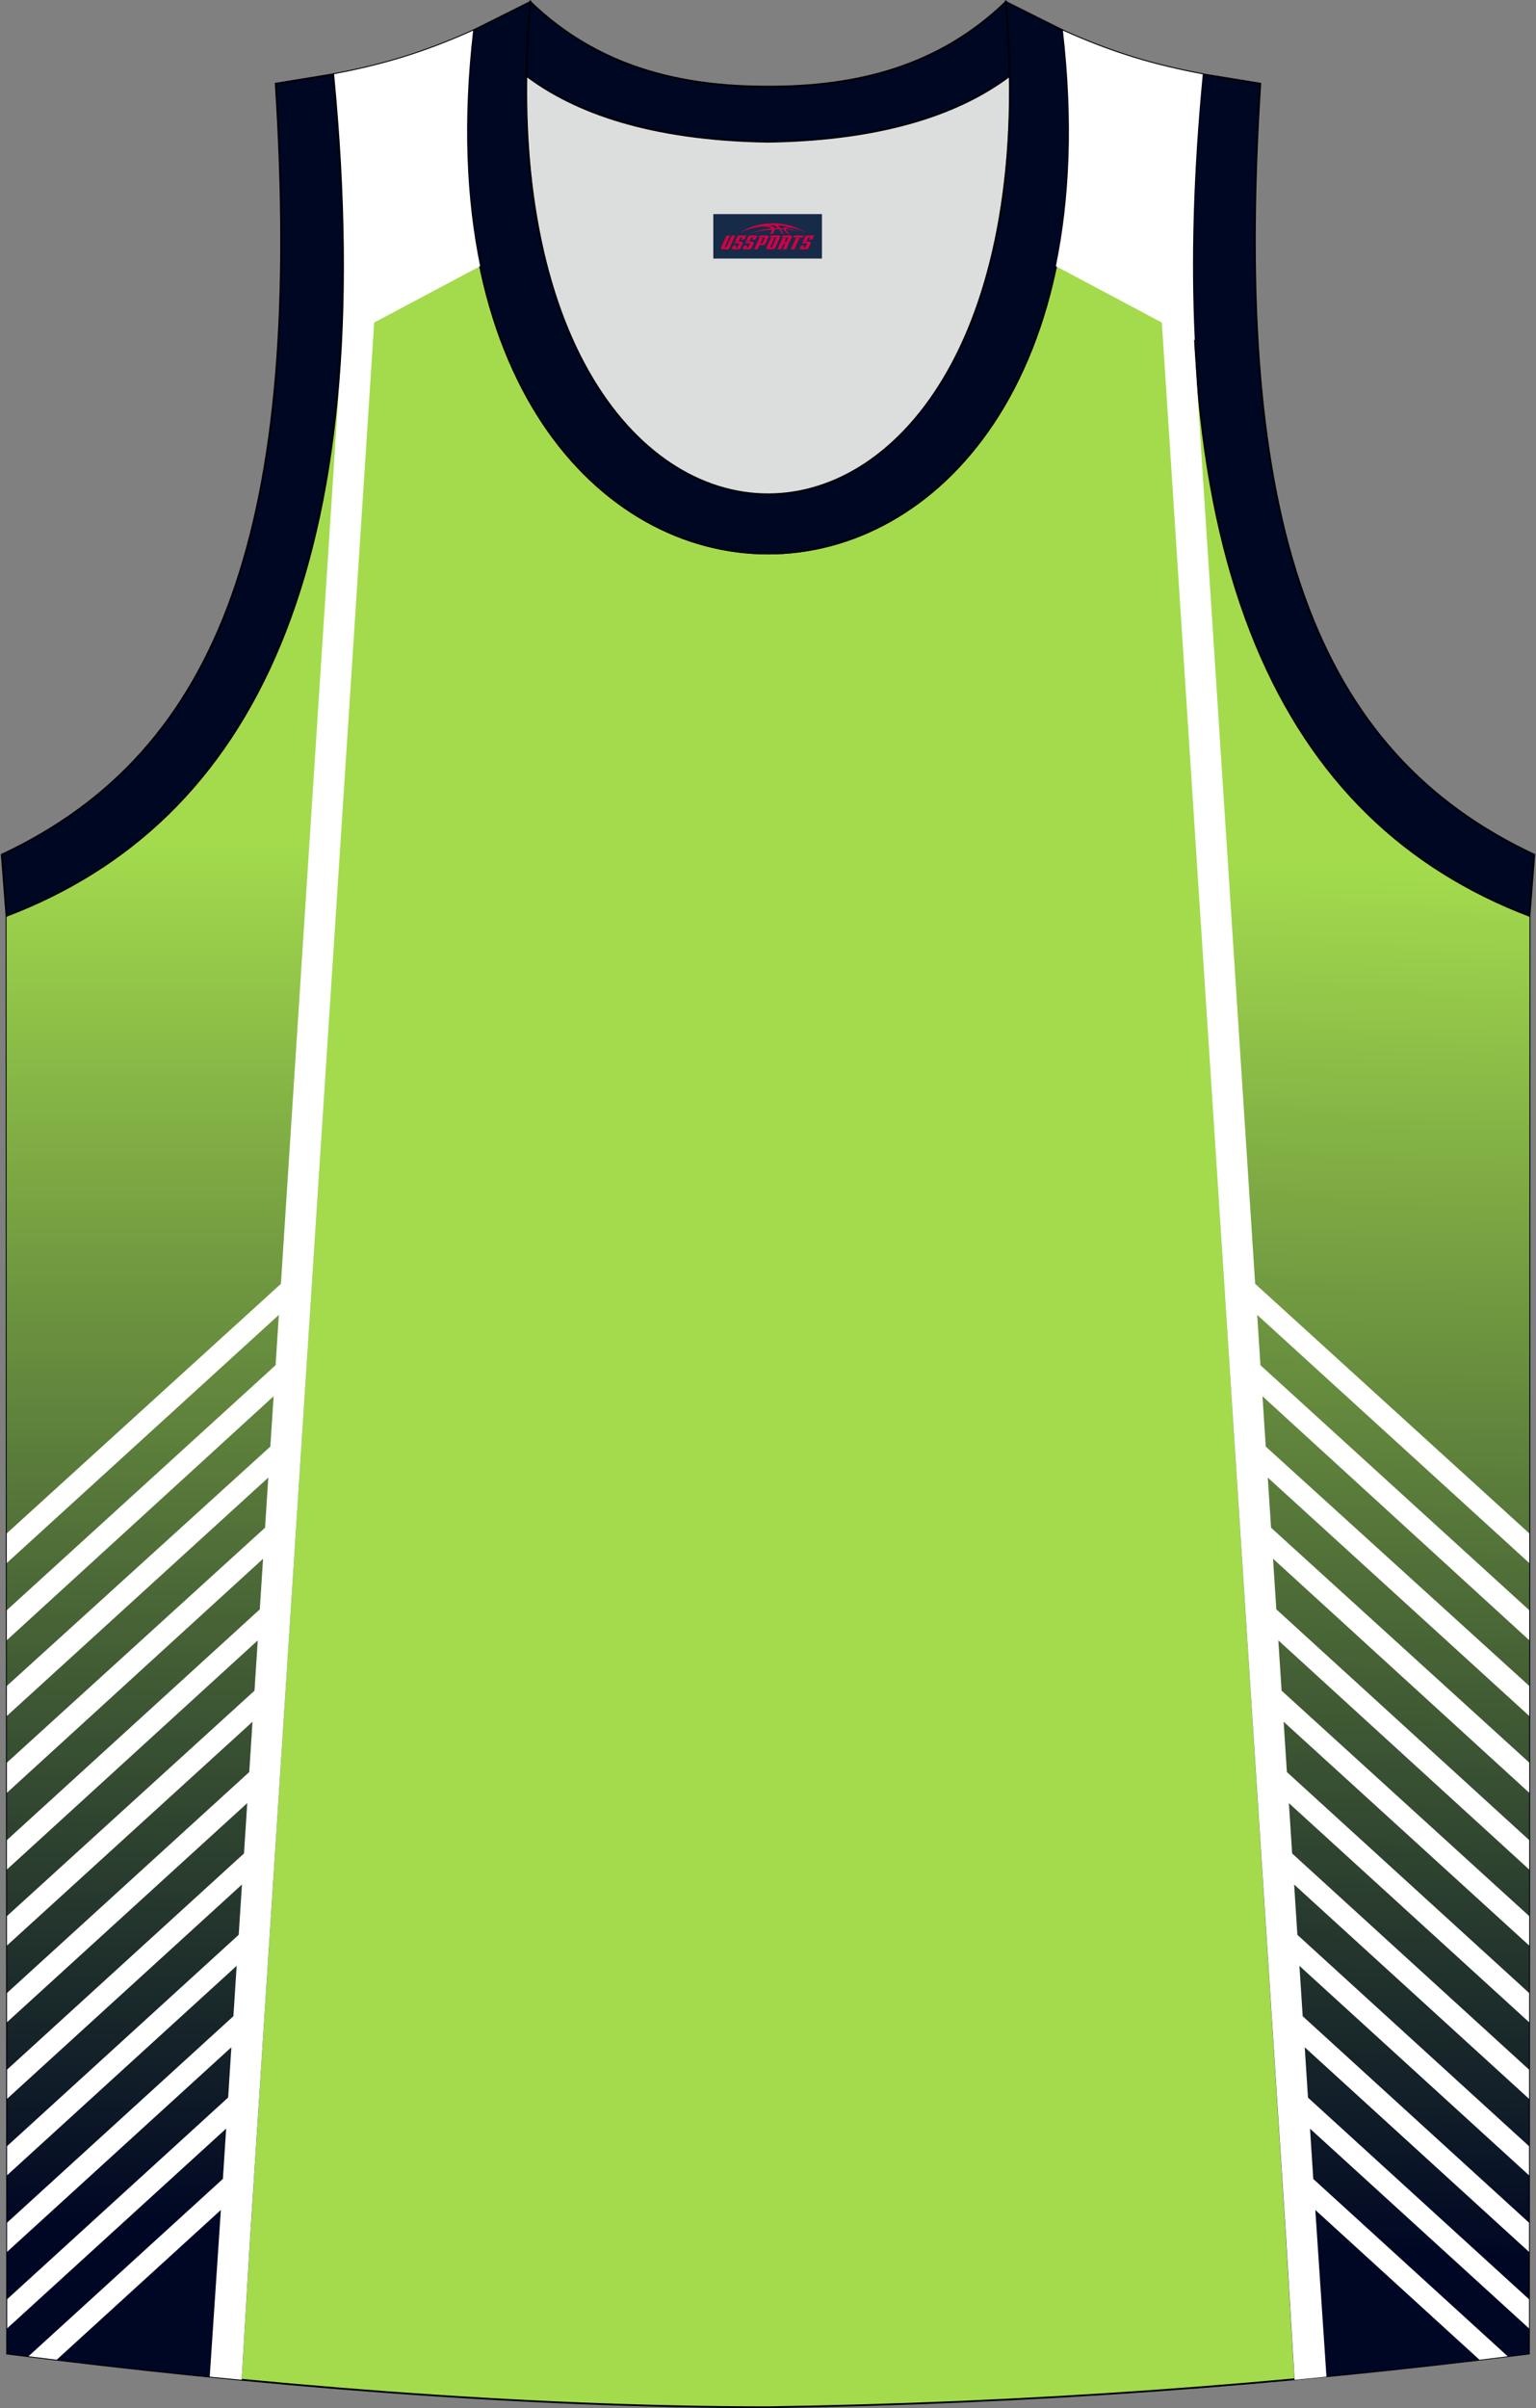 <?xml version="1.0" encoding="utf-8"?>
<!-- Generator: Adobe Illustrator 22.0.0, SVG Export Plug-In . SVG Version: 6.00 Build 0)  -->
<svg xmlns="http://www.w3.org/2000/svg" xmlns:xlink="http://www.w3.org/1999/xlink" version="1.1" id="图层_1" x="0px" y="0px" width="339.31px" height="531.8px" viewBox="0 0 339.31 531.8" enable-background="new 0 0 339.31 531.8" xml:space="preserve">
<rect x="0" y="0" width="339.31" height="531.8" fill="#808080" stroke="none"/>
<g>
	<path fill="#A3DB4C" stroke="#000009" stroke-width="0.4" stroke-miterlimit="10" d="M169.69,531.6   c57.37-0.83,113.32-4.88,168.06-11.86l0.14-317.5c-54.53-20.78-82.65-77.24-72.18-185.84h0.02c-10.65-2-19.74-4.62-30.92-9.66   c17.79,153.99-148.06,153.99-130.27,0c-11.18,5.04-20.27,7.66-30.92,9.66h0.02C84.09,125.01,55.97,181.47,1.44,202.25l0.14,317.5   C55.88,526.66,114.98,531.6,169.69,531.6L169.69,531.6z M169.64,531.6h0.05H169.64z"/>
	
		<linearGradient id="SVGID_1_" gradientUnits="userSpaceOnUse" x1="299.017" y1="341.376" x2="293.676" y2="35.406" gradientTransform="matrix(1 0 0 -1 0 533.022)">
		<stop offset="0" style="stop-color:#A3DB4D"/>
		<stop offset="1" style="stop-color:#000724"/>
	</linearGradient>
	<path fill="url(#SVGID_1_)" d="M285.93,525.43c17.39-1.6,34.66-3.5,51.81-5.69l0.14-317.5c-44.66-17.02-71.6-57.98-74.14-131.91   l-7.08,0.89l27.38,422.51L285.93,525.43z"/>
	<path fill="#DCDDDD" d="M169.66,31.31c26.45-0.42,42.91-6.7,53.28-14.49c0.02-0.06,0.03-0.12,0.05-0.18   c1.15,124.07-107.81,124.07-106.66,0c0.02,0.06,0.03,0.12,0.05,0.18C126.75,24.61,143.21,30.89,169.66,31.31z"/>
	<path fill="#000723" stroke="#000009" stroke-width="0.4" stroke-miterlimit="22.926" d="M117.15,0.43   c14.82,14.3,32.92,18.74,52.52,18.7c19.6,0.05,37.7-4.4,52.52-18.7c0.5,5.62,0.77,11.01,0.82,16.19c-0.02,0.06-0.03,0.13-0.05,0.19   c-10.37,7.79-26.83,14.07-53.28,14.49c-26.45-0.42-42.92-6.7-53.28-14.49c-0.02-0.06-0.03-0.13-0.05-0.19   C116.37,11.45,116.64,6.06,117.15,0.43z"/>
	<path fill="#000723" stroke="#000009" stroke-width="0.4" stroke-miterlimit="22.926" d="M337.88,202.25   c-54.53-20.78-82.65-77.24-72.18-185.84l12.7,2.07c-6.3,97.67,12.01,147.53,60.52,170.27L337.88,202.25z"/>
	<path fill="#000723" stroke="#000009" stroke-width="0.4" stroke-miterlimit="22.926" d="M117.15,0.43   c-12.97,144.98,118.01,144.98,105.04,0l12.62,6.31c17.79,154-148.06,153.99-130.27,0L117.15,0.43z"/>
	<path fill="#FFFFFF" d="M233.25,58.78c3.05-14.77,3.85-32.1,1.55-52.03c11.18,5.04,20.27,7.66,30.92,9.66h-0.02   c-2.08,21.58-2.63,41.1-1.76,58.69L263.76,75l13.51,208.51l60.55,55.1l0,6.56l-60.1-54.8l0.72,11.11l59.37,54.1l0,6.63   l-58.92-53.87l0.72,11.11l58.2,52.85l0,6.64l-57.75-52.64l0.72,11.07l57.03,51.86l0,6.67l-56.59-51.68l0.72,11.17l55.86,50.96   l0,6.5l-55.41-50.6l0.72,11.11l54.69,49.77l0,6.51l-54.24-49.42l0.72,11.11l53.51,48.79l0,6.46l-53.07-48.39l0.72,11.12   l52.34,47.74l0,6.45l-51.9-47.33l0.72,11.11l51.17,46.67l0,6.44l-50.72-46.26l0.72,11.12l50,45.6l0,6.45l-49.55-45.19l0.72,11.12   l48.83,44.53l0,6.44l-48.38-44.12l0.72,11.11l42.94,39.16c-2.07,0.26-4.15,0.51-6.23,0.77l-36.26-33.08l2.46,36.82   c-2.35,0.24-4.7,0.47-7.05,0.69l-1.89-31.8L256.66,71.23L233.25,58.78z"/>
	
		<linearGradient id="SVGID_2_" gradientUnits="userSpaceOnUse" x1="42.054" y1="346.764" x2="42.054" y2="42.536" gradientTransform="matrix(1 0 0 -1 0 533.022)">
		<stop offset="0" style="stop-color:#A3DB4D"/>
		<stop offset="1" style="stop-color:#000724"/>
	</linearGradient>
	<path fill="url(#SVGID_2_)" d="M53.39,525.43c-17.39-1.6-34.66-3.5-51.81-5.69l-0.14-317.5c44.66-17.02,71.6-57.98,74.14-131.91   l7.08,0.89L55.28,493.74L53.39,525.43z"/>
	<path fill="#FFFFFF" d="M106.07,58.78c-3.06-14.77-3.85-32.1-1.55-52.03c-11.18,5.04-20.27,7.66-30.92,9.66h0.02   c2.08,21.58,2.63,41.1,1.76,58.69L75.56,75L62.05,283.52L1.5,338.61l0,6.56l60.1-54.8l-0.72,11.11l-59.37,54.1l0,6.63l58.93-53.87   l-0.72,11.11l-58.2,52.85l0,6.64l57.75-52.64l-0.72,11.07L1.53,389.24l0,6.67l56.58-51.68l-0.72,11.17L1.53,406.35l0,6.5   l55.41-50.6l-0.72,11.11L1.54,423.13l0,6.51l54.24-49.42l-0.72,11.11L1.55,440.11l0,6.46l53.07-48.39L53.9,409.3L1.56,457.04   l0,6.45l51.89-47.33l-0.72,11.11L1.56,473.94l0,6.44l50.72-46.26l-0.72,11.12l-50,45.6l0,6.45l49.55-45.19L50.4,463.2L1.58,507.74   l0,6.44l48.38-44.12l-0.72,11.11L6.3,520.34c2.07,0.26,4.15,0.51,6.23,0.77l36.26-33.08l-2.46,36.82c2.35,0.24,4.7,0.47,7.05,0.69   l1.89-31.8L82.66,71.23L106.07,58.78z"/>
	<path fill="#000723" stroke="#000009" stroke-width="0.4" stroke-miterlimit="22.926" d="M1.43,202.25   c54.53-20.78,82.65-77.24,72.18-185.84l-12.7,2.07C67.2,116.14,48.9,166,0.39,188.75L1.43,202.25z"/>
	
</g>
<g id="tag_logo">
	<rect y="47.28" fill="#162B48" width="24" height="9.818" x="157.57"/>
	<g>
		<path fill="#D30044" d="M173.53,50.47l0.005-0.011c0.131-0.311,1.085-0.262,2.351,0.071c0.715,0.24,1.44,0.54,2.193,0.9    c-0.218-0.147-0.447-0.289-0.682-0.42l0.011,0.005l-0.011-0.005c-1.478-0.845-3.218-1.418-5.1-1.62    c-1.282-0.115-1.658-0.082-2.411-0.055c-2.449,0.142-4.68,0.905-6.458,2.095c1.26-0.638,2.722-1.075,4.195-1.336    c1.467-0.18,2.476-0.033,2.771,0.344c-1.691,0.175-3.469,0.633-4.555,1.075c1.156-0.338,2.967-0.665,4.647-0.813    c0.016,0.251-0.115,0.567-0.415,0.96h0.475c0.376-0.382,0.584-0.725,0.595-1.004c0.333-0.022,0.66-0.033,0.971-0.033    C172.36,50.91,172.57,51.26,172.77,51.65h0.262c-0.125-0.344-0.295-0.687-0.518-1.036c0.207,0,0.393,0.005,0.567,0.011    c0.104,0.267,0.496,0.66,1.058,1.025h0.245c-0.442-0.365-0.753-0.753-0.835-1.004c1.047,0.065,1.696,0.224,2.885,0.513    C175.35,50.73,174.61,50.56,173.53,50.47z M171.09,50.38c-0.164-0.295-0.655-0.485-1.402-0.551    c0.464-0.033,0.922-0.055,1.364-0.055c0.311,0.147,0.589,0.344,0.84,0.589C171.63,50.36,171.36,50.37,171.09,50.38z M173.07,50.43c-0.224-0.016-0.458-0.027-0.715-0.044c-0.147-0.202-0.311-0.398-0.502-0.6c0.082,0,0.164,0.005,0.24,0.011    c0.72,0.033,1.429,0.125,2.138,0.273C173.56,50.03,173.18,50.19,173.07,50.43z"/>
		<path fill="#D30044" d="M160.49,52.01L159.32,54.56C159.14,54.93,159.41,55.07,159.89,55.07l0.873,0.005    c0.115,0,0.251-0.049,0.327-0.175l1.342-2.891H161.65L160.43,54.64H160.26c-0.147,0-0.185-0.033-0.147-0.125l1.156-2.504H160.49L160.49,52.01z M162.35,53.36h1.271c0.36,0,0.584,0.125,0.442,0.425L163.59,54.82C163.49,55.04,163.22,55.07,162.99,55.07H162.07c-0.267,0-0.442-0.136-0.349-0.333l0.235-0.513h0.742L162.52,54.6C162.5,54.65,162.54,54.66,162.6,54.66h0.18    c0.082,0,0.125-0.016,0.147-0.071l0.376-0.813c0.011-0.022,0.011-0.044-0.055-0.044H162.18L162.35,53.36L162.35,53.36z M163.17,53.29h-0.78l0.475-1.025c0.098-0.218,0.338-0.256,0.578-0.256H164.89L164.5,52.85L163.72,52.97l0.262-0.562H163.69c-0.082,0-0.12,0.016-0.147,0.071L163.17,53.29L163.17,53.29z M164.76,53.36L164.59,53.73h1.069c0.06,0,0.06,0.016,0.049,0.044    L165.33,54.59C165.31,54.64,165.27,54.66,165.19,54.66H165.01c-0.055,0-0.104-0.011-0.082-0.06l0.175-0.376H164.36L164.13,54.74C164.03,54.93,164.21,55.07,164.48,55.07h0.916c0.24,0,0.502-0.033,0.605-0.251l0.475-1.031c0.142-0.3-0.082-0.425-0.442-0.425H164.76L164.76,53.36z M165.57,53.29l0.371-0.818c0.022-0.055,0.06-0.071,0.147-0.071h0.295L166.12,52.96l0.791-0.115l0.387-0.845H165.85c-0.24,0-0.48,0.038-0.578,0.256L164.8,53.29L165.57,53.29L165.57,53.29z M167.97,53.75h0.278c0.087,0,0.153-0.022,0.202-0.115    l0.496-1.075c0.033-0.076-0.011-0.12-0.125-0.12H167.42l0.431-0.431h1.522c0.355,0,0.485,0.153,0.393,0.355l-0.676,1.445    c-0.06,0.125-0.175,0.333-0.644,0.327l-0.649-0.005L167.36,55.07H166.58l1.178-2.558h0.785L167.97,53.75L167.97,53.75z     M170.56,54.56c-0.022,0.049-0.06,0.076-0.142,0.076h-0.191c-0.082,0-0.109-0.027-0.082-0.076l0.944-2.051h-0.785l-0.987,2.138    c-0.125,0.273,0.115,0.415,0.453,0.415h0.72c0.327,0,0.649-0.071,0.769-0.322l1.085-2.384c0.093-0.202-0.06-0.355-0.415-0.355    h-1.533l-0.431,0.431h1.38c0.115,0,0.164,0.033,0.131,0.104L170.56,54.56L170.56,54.56z M173.28,53.43h0.278    c0.087,0,0.158-0.022,0.202-0.115l0.344-0.753c0.033-0.076-0.011-0.12-0.125-0.12h-1.402l0.425-0.431h1.527    c0.355,0,0.485,0.153,0.393,0.355l-0.529,1.124c-0.044,0.093-0.147,0.18-0.393,0.18c0.224,0.011,0.256,0.158,0.175,0.327    l-0.496,1.075h-0.785l0.54-1.167c0.022-0.055-0.005-0.087-0.104-0.087h-0.235L172.51,55.07h-0.785l1.178-2.558h0.785L173.28,53.43L173.28,53.43z M175.85,52.52L174.67,55.07h0.785l1.184-2.558H175.85L175.85,52.52z M177.36,52.45l0.202-0.431h-2.1l-0.295,0.431    H177.36L177.36,52.45z M177.34,53.36h1.271c0.36,0,0.584,0.125,0.442,0.425l-0.475,1.031c-0.104,0.218-0.371,0.251-0.605,0.251    h-0.916c-0.267,0-0.442-0.136-0.349-0.333l0.235-0.513h0.742L177.51,54.6c-0.022,0.049,0.022,0.06,0.082,0.06h0.18    c0.082,0,0.125-0.016,0.147-0.071l0.376-0.813c0.011-0.022,0.011-0.044-0.049-0.044h-1.069L177.34,53.36L177.34,53.36z     M178.15,53.29H177.37l0.475-1.025c0.098-0.218,0.338-0.256,0.578-0.256h1.451l-0.387,0.845l-0.791,0.115l0.262-0.562h-0.295    c-0.082,0-0.12,0.016-0.147,0.071L178.15,53.29z"/>
	</g>
</g>
</svg>